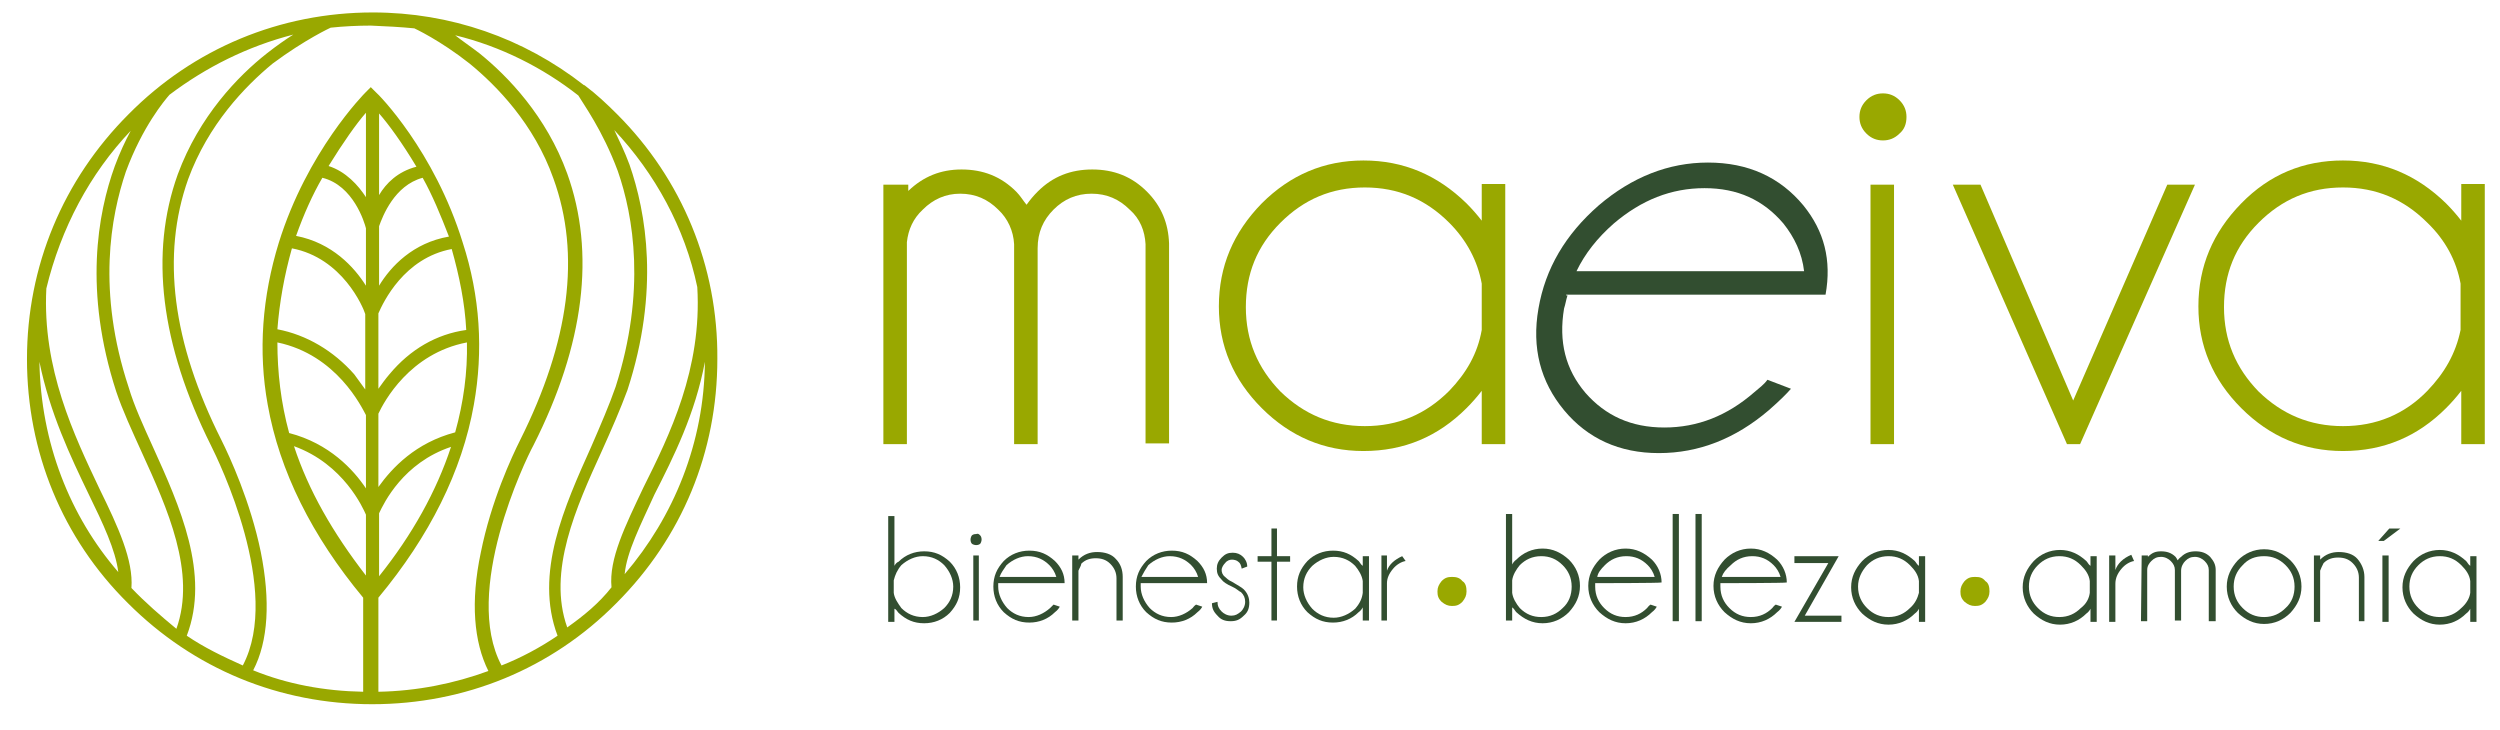 <?xml version="1.0" encoding="UTF-8"?>
<!-- Generator: Adobe Illustrator 27.4.1, SVG Export Plug-In . SVG Version: 6.00 Build 0)  -->
<svg xmlns="http://www.w3.org/2000/svg" xmlns:xlink="http://www.w3.org/1999/xlink" version="1.1" id="Capa_1" x="0px" y="0px" viewBox="0 0 361.4 105.5" style="enable-background:new 0 0 361.4 105.5;" xml:space="preserve">
<style type="text/css">
	.st0{enable-background:new    ;}
	.st1{fill:#99A800;}
	.st2{fill:#324E30;}
</style>
<g>
	<g class="st0">
		<g>
			<g>
				<g>
					<g>
						<path class="st1" d="M127.9,26.7h3.4v0.9c2.2-2.1,4.7-3.1,7.7-3.1c3.1,0,5.7,1,7.9,3.2c0.6,0.6,1,1.3,1.5,1.9        c0.5-0.7,1-1.3,1.6-1.9c2.2-2.2,4.8-3.2,7.9-3.2s5.7,1,7.9,3.2c2.1,2.1,3.1,4.6,3.2,7.5v28.9h-3.4V35.3l0,0        c-0.1-1.9-0.8-3.7-2.3-5c-1.5-1.5-3.3-2.3-5.5-2.3c-2.2,0-4,0.8-5.5,2.3c-1.5,1.5-2.3,3.3-2.3,5.6v28.3h-3.4V35.3l0,0        c-0.1-1.9-0.9-3.7-2.3-5c-1.5-1.5-3.3-2.3-5.5-2.3c-2.1,0-3.9,0.8-5.4,2.3c-1.4,1.3-2.1,2.9-2.3,4.7v29.2h-3.4V26.7H127.9z"></path>
						<path class="st1" d="M217.6,64.2h-3.4v-7.7c-0.7,0.9-1.4,1.7-2.2,2.5c-4.1,4.1-9,6.2-14.9,6.2c-5.7,0-10.6-2.1-14.7-6.2        c-4.1-4.1-6.2-9-6.2-14.7c0-5.8,2.1-10.7,6.2-14.9c4.1-4.1,9-6.2,14.7-6.2c5.8,0,10.7,2.1,14.9,6.2c0.8,0.8,1.5,1.6,2.2,2.5        v-5.3h3.4V64.2z M214.2,47.7v-6.7c-0.6-3.3-2.2-6.3-4.7-8.8c-3.4-3.4-7.4-5.1-12.2-5.1s-8.8,1.7-12.2,5.1s-5,7.4-5,12.2        s1.7,8.8,5,12.2c3.4,3.3,7.4,5,12.2,5s8.8-1.7,12.2-5.1C212,53.9,213.6,51.1,214.2,47.7"></path>
						<path class="st1" d="M274.6,14.5c0.7,0.7,1,1.5,1,2.4c0,1-0.3,1.8-1,2.4c-0.7,0.7-1.5,1-2.4,1c-0.9,0-1.7-0.3-2.4-1        c-0.7-0.7-1-1.5-1-2.4s0.3-1.7,1-2.4c0.7-0.7,1.5-1,2.4-1S273.9,13.8,274.6,14.5 M273.8,64.2h-3.4V26.7h3.4V64.2z"></path>
						<polygon class="st1" points="317.3,26.7 300.7,64.2 298.8,64.2 282.3,26.7 286.3,26.7 299.7,57.9 313.3,26.7       "></polygon>
						<path class="st1" d="M359.2,64.2h-3.4v-7.7c-0.7,0.9-1.4,1.7-2.2,2.5c-4.1,4.1-9,6.2-14.9,6.2c-5.7,0-10.6-2.1-14.7-6.2        s-6.2-9-6.2-14.7c0-5.8,2.1-10.7,6.2-14.9s9-6.2,14.7-6.2c5.8,0,10.7,2.1,14.9,6.2c0.8,0.8,1.5,1.6,2.2,2.5v-5.3h3.4V64.2z         M355.7,47.7v-6.7c-0.6-3.3-2.2-6.3-4.8-8.8c-3.4-3.4-7.4-5.1-12.2-5.1c-4.8,0-8.8,1.7-12.2,5.1s-5,7.4-5,12.2s1.7,8.8,5,12.2        c3.4,3.3,7.4,5,12.2,5c4.8,0,8.9-1.7,12.2-5.1C353.4,53.9,355,51.1,355.7,47.7"></path>
						<path class="st2" d="M226.6,42.7c-0.2,0.6-0.3,1.3-0.5,1.9c-0.8,4.8,0.2,8.8,3.1,12.2c2.9,3.3,6.6,5,11.4,5s9.1-1.7,13-5.1        c0.7-0.6,1.4-1.1,1.9-1.8l3.4,1.3c-0.6,0.7-1.6,1.7-3.2,3.1c-4.8,4.1-10.1,6.2-15.9,6.2c-5.7,0-10.3-2.1-13.7-6.2        s-4.7-9-3.7-14.7c1-5.8,3.9-10.7,8.7-14.9c4.8-4.1,10.1-6.2,15.8-6.2c5.8,0,10.4,2.1,13.8,6.2c3,3.7,4.1,7.9,3.2,12.9h-37.5        V42.7z M227.9,39.2h32.9c-0.3-2.6-1.4-4.9-3-6.9c-2.9-3.4-6.6-5.1-11.4-5.1c-4.8,0-9.1,1.7-13.1,5.1        C230.9,34.4,229.1,36.7,227.9,39.2"></path>
						<path class="st2" d="M303.1,89.9h-0.9V88c-0.1,0.2-0.3,0.5-0.6,0.7c-1,1-2.3,1.6-3.8,1.6c-1.5,0-2.7-0.6-3.8-1.6        c-1-1-1.6-2.3-1.6-3.8s0.6-2.7,1.6-3.8c1-1,2.3-1.6,3.8-1.6c1.5,0,2.7,0.6,3.8,1.6c0.2,0.2,0.3,0.5,0.6,0.7v-1.4h0.9V89.9z         M302.1,85.7V84c-0.1-0.9-0.6-1.6-1.3-2.3c-0.9-0.9-1.9-1.3-3.1-1.3c-1.3,0-2.3,0.5-3.1,1.3c-0.9,0.9-1.3,1.9-1.3,3.1        c0,1.3,0.5,2.3,1.3,3.1c0.9,0.9,1.9,1.3,3.1,1.3c1.3,0,2.3-0.5,3.1-1.3C301.6,87.3,302,86.5,302.1,85.7"></path>
						<path class="st2" d="M308.5,81.1c-0.6,0.1-1.3,0.5-1.8,1.1c-0.6,0.7-0.9,1.4-0.9,2.2v5.5h-0.9v-9.6h0.9v2.1        c0.3-0.9,1.1-1.7,2.3-2.2L308.5,81.1z"></path>
						<path class="st2" d="M309.6,80.3h0.9v0.2c0.6-0.6,1.1-0.8,1.9-0.8s1.5,0.2,2.1,0.8c0.1,0.1,0.2,0.3,0.3,0.5        c0.1-0.1,0.2-0.3,0.5-0.5c0.6-0.6,1.3-0.8,2.1-0.8c0.8,0,1.5,0.2,2.1,0.8c0.5,0.6,0.8,1.1,0.8,1.9v7.4h-1v-7.4l0,0        c0-0.5-0.2-0.9-0.6-1.3c-0.3-0.3-0.8-0.6-1.4-0.6c-0.6,0-1,0.2-1.4,0.6c-0.3,0.3-0.6,0.8-0.6,1.4v7.2h-0.9v-7.3l0,0        c0-0.5-0.2-0.9-0.6-1.3c-0.3-0.3-0.8-0.6-1.4-0.6s-1,0.2-1.4,0.6c-0.3,0.3-0.6,0.7-0.6,1.3v7.4h-0.9L309.6,80.3L309.6,80.3z"></path>
						<path class="st2" d="M327.3,79.4c1.5,0,2.7,0.6,3.8,1.6c1,1,1.6,2.3,1.6,3.8s-0.6,2.7-1.6,3.8c-1,1-2.3,1.6-3.8,1.6        s-2.7-0.6-3.8-1.6c-1-1-1.6-2.3-1.6-3.8s0.6-2.7,1.6-3.8C324.5,80,325.8,79.4,327.3,79.4 M324.2,81.7        c-0.9,0.9-1.3,1.9-1.3,3.1c0,1.3,0.5,2.3,1.3,3.1c0.9,0.9,1.9,1.3,3.1,1.3c1.3,0,2.3-0.5,3.1-1.3c0.9-0.8,1.3-1.9,1.3-3.1        c0-1.3-0.5-2.3-1.3-3.1c-0.9-0.9-1.9-1.3-3.1-1.3C326,80.4,325,80.8,324.2,81.7"></path>
						<path class="st2" d="M335.4,82.5v7.4h-0.9v-9.6h0.9v0.6c0.8-0.8,1.7-1.1,2.7-1.1c1.1,0,2.1,0.3,2.7,1s1,1.6,1,2.6v6.4H341        v-6.3c0-0.8-0.3-1.5-0.9-2.1s-1.3-0.8-2.1-0.8c-0.8,0-1.5,0.2-2.1,0.8C335.7,81.8,335.5,82.2,335.4,82.5"></path>
						<path class="st2" d="M347,76.4l-2.4,1.8h-0.8l1.6-1.8H347z M345.3,89.9h-0.9v-9.6h0.9V89.9z"></path>
						<path class="st2" d="M358,89.9h-0.9V88c-0.1,0.2-0.3,0.5-0.6,0.7c-1,1-2.3,1.6-3.8,1.6c-1.5,0-2.7-0.6-3.8-1.6        c-1-1-1.6-2.3-1.6-3.8s0.6-2.7,1.6-3.8c1-1,2.3-1.6,3.8-1.6c1.5,0,2.7,0.6,3.8,1.6c0.2,0.2,0.3,0.5,0.6,0.7v-1.4h0.9V89.9z         M357.1,85.7V84c-0.1-0.9-0.6-1.6-1.3-2.3c-0.9-0.9-1.9-1.3-3.1-1.3c-1.3,0-2.3,0.5-3.1,1.3c-0.9,0.9-1.3,1.9-1.3,3.1        c0,1.3,0.5,2.3,1.3,3.1c0.9,0.9,1.9,1.3,3.1,1.3c1.3,0,2.3-0.5,3.1-1.3C356.5,87.3,357,86.5,357.1,85.7"></path>
						<path class="st2" d="M217.7,74.3h0.9v7.3c0.1-0.2,0.3-0.5,0.6-0.7c1-1,2.3-1.6,3.8-1.6c1.5,0,2.7,0.6,3.8,1.6        c1,1,1.6,2.3,1.6,3.8s-0.6,2.7-1.6,3.8c-1,1-2.3,1.6-3.8,1.6c-1.5,0-2.7-0.6-3.8-1.6c-0.2-0.2-0.3-0.5-0.6-0.7v1.9h-0.9V74.3z         M218.6,83.9v1.8c0.1,0.8,0.6,1.6,1.1,2.2c0.9,0.9,1.9,1.3,3.1,1.3c1.3,0,2.3-0.5,3.1-1.3c0.9-0.8,1.3-1.9,1.3-3.1        c0-1.3-0.5-2.3-1.3-3.1c-0.9-0.9-1.9-1.3-3.1-1.3c-1.3,0-2.3,0.5-3.1,1.3C219.2,82.3,218.7,83.1,218.6,83.9"></path>
						<path class="st2" d="M230.6,84.3c0,0.1,0,0.3,0,0.5c0,1.3,0.5,2.3,1.3,3.1c0.9,0.9,1.9,1.3,3.1,1.3c1.3,0,2.3-0.5,3.1-1.3        c0.1-0.1,0.2-0.3,0.5-0.5l0.9,0.3c-0.1,0.2-0.3,0.5-0.7,0.8c-1,1-2.3,1.6-3.8,1.6c-1.5,0-2.7-0.6-3.8-1.6        c-1-1-1.6-2.3-1.6-3.8c0-1.5,0.6-2.7,1.6-3.8c1-1,2.3-1.6,3.8-1.6c1.5,0,2.7,0.6,3.8,1.6c0.9,0.9,1.4,2.1,1.4,3.3        C240.1,84.3,230.6,84.3,230.6,84.3z M230.9,83.4h8.3c-0.2-0.7-0.6-1.3-1-1.7c-0.9-0.9-1.9-1.3-3.1-1.3c-1.3,0-2.3,0.5-3.1,1.3        C231.4,82.3,231,82.8,230.9,83.4"></path>
						<rect x="241.8" y="74.3" class="st2" width="0.9" height="15.5"></rect>
						<rect x="245.1" y="74.3" class="st2" width="0.9" height="15.5"></rect>
						<path class="st2" d="M248.7,84.3c0,0.1,0,0.3,0,0.5c0,1.3,0.5,2.3,1.3,3.1c0.9,0.9,1.9,1.3,3.1,1.3c1.3,0,2.3-0.5,3.1-1.3        c0.1-0.1,0.2-0.3,0.5-0.5l0.9,0.3c-0.1,0.2-0.3,0.5-0.7,0.8c-1,1-2.3,1.6-3.8,1.6s-2.7-0.6-3.8-1.6c-1-1-1.6-2.3-1.6-3.8        c0-1.5,0.6-2.7,1.6-3.8c1-1,2.3-1.6,3.8-1.6s2.7,0.6,3.8,1.6c0.9,0.9,1.4,2.1,1.4,3.3C258.2,84.3,248.7,84.3,248.7,84.3z         M248.9,83.4h8.5c-0.2-0.7-0.6-1.3-1-1.7c-0.9-0.9-1.9-1.3-3.1-1.3c-1.3,0-2.3,0.5-3.1,1.3C249.5,82.3,249.1,82.8,248.9,83.4"></path>
						<polygon class="st2" points="264.3,81.4 259.4,81.4 259.4,80.4 265.8,80.4 260.9,89 266.2,89 266.2,89.9 259.4,89.9       "></polygon>
						<path class="st2" d="M278.3,89.9h-0.9V88c-0.1,0.2-0.3,0.5-0.6,0.7c-1,1-2.3,1.6-3.8,1.6c-1.5,0-2.7-0.6-3.8-1.6        c-1-1-1.6-2.3-1.6-3.8s0.6-2.7,1.6-3.8c1-1,2.3-1.6,3.8-1.6c1.5,0,2.7,0.6,3.8,1.6c0.2,0.2,0.3,0.5,0.6,0.7v-1.4h0.9V89.9z         M277.4,85.7V84c-0.1-0.9-0.6-1.6-1.3-2.3c-0.9-0.9-1.9-1.3-3.1-1.3c-1.3,0-2.3,0.5-3.1,1.3c-0.8,0.9-1.3,1.9-1.3,3.1        c0,1.3,0.5,2.3,1.3,3.1c0.9,0.9,1.9,1.3,3.1,1.3c1.3,0,2.3-0.5,3.1-1.3C276.8,87.3,277.2,86.5,277.4,85.7"></path>
						<path class="st1" d="M211.4,84c0.5,0.3,0.6,0.9,0.6,1.5c0,0.6-0.2,1-0.6,1.5c-0.5,0.5-0.9,0.6-1.5,0.6c-0.6,0-1-0.2-1.5-0.6        c-0.5-0.5-0.6-0.9-0.6-1.5c0-0.6,0.2-1,0.6-1.5c0.5-0.5,0.9-0.6,1.5-0.6C210.5,83.4,211,83.5,211.4,84"></path>
						<path class="st1" d="M287,84c0.5,0.3,0.6,0.9,0.6,1.5c0,0.6-0.2,1-0.6,1.5c-0.5,0.5-0.9,0.6-1.5,0.6c-0.6,0-1-0.2-1.5-0.6        c-0.5-0.5-0.6-0.9-0.6-1.5c0-0.6,0.2-1,0.6-1.5c0.5-0.5,0.9-0.6,1.5-0.6C286.2,83.4,286.6,83.5,287,84"></path>
						<path class="st2" d="M128.4,74.6h0.9v7.2c0.1-0.2,0.3-0.5,0.6-0.6c1-1,2.3-1.5,3.7-1.5c1.5,0,2.6,0.5,3.7,1.5        c1,1,1.5,2.3,1.5,3.7c0,1.5-0.5,2.6-1.5,3.7c-1,1-2.3,1.5-3.7,1.5c-1.5,0-2.6-0.5-3.7-1.5c-0.2-0.2-0.3-0.5-0.6-0.6v1.9h-0.9        V74.6z M129.2,83.9v1.8c0.1,0.8,0.6,1.5,1.1,2.2c0.8,0.8,1.8,1.3,3.1,1.3c1.1,0,2.2-0.5,3.1-1.3c0.8-0.8,1.3-1.8,1.3-3.1        c0-1.1-0.5-2.2-1.3-3.1c-0.8-0.8-1.8-1.3-3.1-1.3c-1.1,0-2.2,0.5-3.1,1.3C129.7,82.4,129.4,83.1,129.2,83.9"></path>
						<path class="st2" d="M141.7,77.4c0.1,0.1,0.2,0.3,0.2,0.6c0,0.2-0.1,0.5-0.2,0.6c-0.1,0.1-0.3,0.2-0.6,0.2        c-0.2,0-0.5-0.1-0.6-0.2c-0.1-0.1-0.2-0.3-0.2-0.6c0-0.2,0.1-0.5,0.2-0.6c0.1-0.1,0.3-0.2,0.6-0.2        C141.4,77.1,141.5,77.2,141.7,77.4 M141.5,89.7h-0.8v-9.4h0.8V89.7z"></path>
						<path class="st2" d="M144.3,84.3c0,0.1,0,0.3,0,0.5c0,1.1,0.5,2.2,1.3,3.1c0.8,0.8,1.8,1.3,3.1,1.3c1.1,0,2.2-0.5,3.1-1.3        c0.1-0.1,0.3-0.3,0.5-0.5l0.9,0.3c-0.1,0.2-0.3,0.5-0.7,0.8c-1,1-2.3,1.5-3.7,1.5c-1.5,0-2.6-0.5-3.7-1.5        c-1-1-1.5-2.3-1.5-3.7c0-1.5,0.5-2.6,1.5-3.7c1-1,2.3-1.5,3.7-1.5c1.5,0,2.6,0.5,3.7,1.5c0.9,0.9,1.4,1.9,1.4,3.2h-9.5V84.3z         M144.5,83.4h8.2c-0.2-0.7-0.6-1.3-1-1.7c-0.8-0.8-1.8-1.3-3.1-1.3c-1.1,0-2.2,0.5-3.1,1.3C145.1,82.3,144.7,82.8,144.5,83.4"></path>
						<path class="st2" d="M155.9,82.5v7.2H155v-9.4h0.9v0.6c0.8-0.8,1.7-1.1,2.7-1.1c1.1,0,2.1,0.3,2.7,1c0.7,0.7,1,1.6,1,2.6v6.3        h-0.9v-6.1c0-0.8-0.3-1.5-0.9-2.1c-0.6-0.6-1.3-0.8-2.1-0.8c-0.8,0-1.5,0.2-2.1,0.8C156.3,81.8,156,82.2,155.9,82.5"></path>
						<path class="st2" d="M164.9,84.3c0,0.1,0,0.3,0,0.5c0,1.1,0.5,2.2,1.3,3.1c0.8,0.8,1.8,1.3,3.1,1.3c1.1,0,2.2-0.5,3.1-1.3        c0.1-0.1,0.2-0.3,0.5-0.5l0.9,0.3c-0.1,0.2-0.3,0.5-0.7,0.8c-1,1-2.3,1.5-3.7,1.5c-1.5,0-2.6-0.5-3.7-1.5        c-1-1-1.5-2.3-1.5-3.7c0-1.5,0.5-2.6,1.5-3.7c1-1,2.3-1.5,3.7-1.5c1.5,0,2.6,0.5,3.7,1.5c0.9,0.9,1.4,1.9,1.4,3.2h-9.5V84.3z         M165,83.4h8.2c-0.2-0.7-0.6-1.3-1-1.7c-0.8-0.8-1.8-1.3-3.1-1.3c-1.1,0-2.2,0.5-3.1,1.3C165.6,82.3,165.3,82.8,165,83.4"></path>
						<path class="st2" d="M178.1,84.8c-0.7-0.3-1.3-0.7-1.5-1c-0.5-0.5-0.7-0.9-0.7-1.6c0-0.6,0.2-1.1,0.7-1.6        c0.5-0.5,0.9-0.7,1.6-0.7c0.6,0,1.1,0.2,1.5,0.6c0.3,0.3,0.6,0.8,0.6,1.4l0,0l-0.8,0.3c-0.1-0.5-0.2-0.8-0.5-1        c-0.2-0.2-0.6-0.3-0.9-0.3s-0.7,0.1-1,0.5c-0.2,0.2-0.5,0.6-0.5,1c0,0.3,0.1,0.7,0.5,1c0.1,0.1,0.5,0.5,1,0.7        c0.8,0.5,1.4,0.8,1.7,1.1c0.6,0.6,0.8,1.3,0.8,1.9c0,0.8-0.2,1.4-0.8,1.9c-0.6,0.6-1.1,0.8-1.9,0.8c-0.8,0-1.4-0.2-1.9-0.8        c-0.6-0.6-0.8-1.1-0.8-1.8l0.8-0.2c0,0.6,0.2,1,0.6,1.4c0.3,0.3,0.8,0.6,1.4,0.6c0.6,0,0.9-0.2,1.4-0.6        c0.3-0.3,0.6-0.8,0.6-1.4c0-0.6-0.2-1-0.6-1.4C179.1,85.5,178.8,85.1,178.1,84.8"></path>
						<polygon class="st2" points="183.8,80.4 183.8,76.4 184.6,76.4 184.6,80.4 186.5,80.4 186.5,81.2 184.6,81.2 184.6,89.7         183.8,89.7 183.8,81.2 181.8,81.2 181.8,80.4       "></polygon>
						<path class="st2" d="M198,89.7H197v-1.9c-0.1,0.2-0.3,0.5-0.6,0.7c-1,1-2.3,1.5-3.7,1.5c-1.5,0-2.6-0.5-3.7-1.5        c-1-1-1.5-2.3-1.5-3.7c0-1.5,0.5-2.6,1.5-3.7c1-1,2.3-1.5,3.7-1.5c1.5,0,2.6,0.5,3.7,1.5c0.2,0.2,0.3,0.5,0.6,0.7v-1.4h0.9        V89.7z M197,85.7V84c-0.1-0.8-0.6-1.6-1.1-2.2c-0.8-0.8-1.8-1.3-3.1-1.3c-1.1,0-2.2,0.5-3.1,1.3c-0.8,0.8-1.3,1.8-1.3,3.1        c0,1.1,0.5,2.2,1.3,3.1c0.8,0.8,1.8,1.3,3.1,1.3c1.1,0,2.2-0.5,3.1-1.3C196.6,87.2,196.9,86.5,197,85.7"></path>
						<path class="st2" d="M203.2,81.1c-0.6,0.1-1.3,0.5-1.8,1.1c-0.6,0.7-0.9,1.4-0.9,2.1v5.4h-0.8v-9.4h0.8v2.2        c0.3-0.9,1.1-1.6,2.2-2.1L203.2,81.1z"></path>
					</g>
					<path class="st1" d="M89.2,16.5c-1.5-1.5-3-2.9-4.6-4.1c-0.1-0.1-0.2-0.1-0.2-0.1C75.7,5.5,65.1,1.8,53.9,1.8       C40.5,1.8,28,7,18.6,16.5c-9.5,9.5-14.7,22-14.7,35.4S9,77.8,18.5,87.2c9.5,9.5,21.9,14.6,35.3,14.6s25.9-5.1,35.3-14.6       c9.5-9.5,14.6-21.9,14.6-35.3C103.8,38.5,98.6,25.9,89.2,16.5 M89.3,24.7c2.3,6.6,4.1,17.4-0.3,31.2c-0.9,2.6-2.2,5.6-3.5,8.6       c-3.9,8.7-8.3,18.4-4.9,27.4c-2.5,1.7-5.3,3.2-8.1,4.3c-5.7-10.7,3.4-29.6,4.6-31.8c7.4-14.6,9-27.9,4.9-39.3       c-3-8.3-8.6-14.1-12.7-17.4c-1.3-1-2.5-1.8-3.5-2.6c6.6,1.6,12.7,4.7,17.8,8.7C84.3,15,87.1,18.8,89.3,24.7 M59.9,4.1       c0,0,3.7,1.7,8,5.1c3.9,3.2,9.3,8.7,12.1,16.6c4,11,2.3,23.6-4.8,37.8C74,66,71,72.4,69.5,79.9c-1.5,7.1-1,12.9,1.1,17.1       c-4.9,1.8-10.3,2.9-15.9,3v-8.8v-0.7v-4.1c7.4-8.9,12.1-18.3,13.8-27.9c1.4-7.8,0.9-15.7-1.6-23.4       c-4.1-13.3-12.2-21.5-12.6-21.8l-0.7-0.7l-0.7,0.7c-0.3,0.3-8.5,8.6-12.6,21.8c-2.4,7.8-3,15.7-1.6,23.4       c1.7,9.6,6.4,19,13.8,27.9v4.1v0.7v8.8c-5.6-0.1-11-1.1-15.9-3.1c2.2-4.2,2.5-10.1,1.1-17.1c-1.5-7.3-4.5-13.8-5.7-16.2       c-7.1-14.1-8.7-26.7-4.8-37.7c2.9-7.9,8.2-13.4,12.2-16.7C44.1,5.7,47.8,4,47.8,4c1.9-0.2,3.9-0.3,5.8-0.3       C55.9,3.8,57.9,3.9,59.9,4.1 M65.8,62.5c-5.7,1.5-9.1,5.1-11.1,7.9V59.8c0.8-1.7,4.5-8.7,12.8-10.3       C67.6,53.8,67,58.2,65.8,62.5 M54.8,82.8v-0.7v-6.4v-1.5c0.7-1.5,3.5-7.3,10.4-9.6c-2.1,6.4-5.6,12.7-10.4,18.7V82.8z        M56.3,54.1c-0.6,0.7-1.1,1.4-1.6,2.1V45.3c0.7-1.6,3.7-8,10.6-9.3c1.1,3.9,1.9,7.8,2.1,11.7C63.1,48.3,59.3,50.5,56.3,54.1        M54.8,41.3v-8.6c0.5-1.4,2.2-5.9,6.3-7c1.4,2.5,2.6,5.4,3.8,8.5C59.7,35.1,56.5,38.5,54.8,41.3 M54.8,28.2V16.4       c1.4,1.6,3.3,4.2,5.4,7.7C57.5,24.8,55.8,26.5,54.8,28.2 M52.9,28.5c-1.1-1.7-2.9-3.7-5.4-4.5c2.1-3.4,4-6.1,5.4-7.7V28.5z        M46.6,25.7c4.5,1.1,6.1,6.5,6.3,7.3v8.3c-1.7-2.7-4.9-6.2-10.1-7.2C43.9,31,45.2,28.1,46.6,25.7 M42.2,35.9       c7.3,1.4,10.3,8.5,10.6,9.5v10.9c-0.5-0.7-1-1.4-1.6-2.2c-3-3.4-6.9-5.7-11.1-6.5C40.4,43.7,41.1,39.8,42.2,35.9 M40.1,49.5       c8.6,1.8,12.2,9.4,12.8,10.5v10.6c-1.8-2.7-5.3-6.5-11.1-8C40.6,58.2,40.1,53.8,40.1,49.5 M52.9,74.4v1.3V82v0.7v0.5       c-4.8-6.2-8.3-12.3-10.4-18.7C49.7,67.1,52.5,73.5,52.9,74.4 M24.5,13.7c5.3-4,11.3-7,17.9-8.7c-1.1,0.7-2.4,1.6-3.8,2.7       c-4.2,3.3-9.8,9.1-12.9,17.5c-4.1,11.4-2.5,24.6,4.8,39.2c1.1,2.2,10.3,21,4.6,31.8c-2.9-1.3-5.6-2.6-8.1-4.3       c3.4-8.9-1-18.7-4.9-27.3c-1.4-3.1-2.7-5.9-3.5-8.6C14,42.1,16,31.3,18.2,24.8C20.6,18.3,23.8,14.5,24.5,13.7 M5.7,52.3       c1.5,7.4,4.5,13.7,7.1,19.1c2.1,4.3,3.9,8.1,4.3,11.3C10.1,74.6,5.9,64,5.7,52.3 M19,85c0.3-4-1.9-8.8-4.6-14.3       c-3.7-7.8-8.3-17.4-7.7-29C8.8,33,13,25.1,18.9,18.9c-0.8,1.5-1.6,3.2-2.3,5.1c-2.5,6.9-4.5,18.1,0.2,32.6       c0.9,2.7,2.3,5.7,3.7,8.8c3.7,8.1,7.9,17.4,5,25.5C23.2,89,21,87.1,19,85 M82,90.7c-2.9-8.1,1.3-17.4,5-25.5       c1.4-3.1,2.7-6.1,3.7-8.8c4.7-14.4,2.7-25.7,0.3-32.6c-0.7-1.9-1.5-3.5-2.2-5c5.9,6.3,10.2,14.1,12,22.7       c0.7,11.8-4,21.4-7.8,29c-2.6,5.5-5,10.3-4.6,14.4C86.6,87.2,84.4,89,82,90.7 M101.9,52.3C101.8,64,97.4,74.7,90.3,83       c0.3-3.2,2.3-7.1,4.3-11.5C97.4,66,100.5,59.8,101.9,52.3"></path>
				</g>
			</g>
		</g>
	</g>
</g>
</svg>
